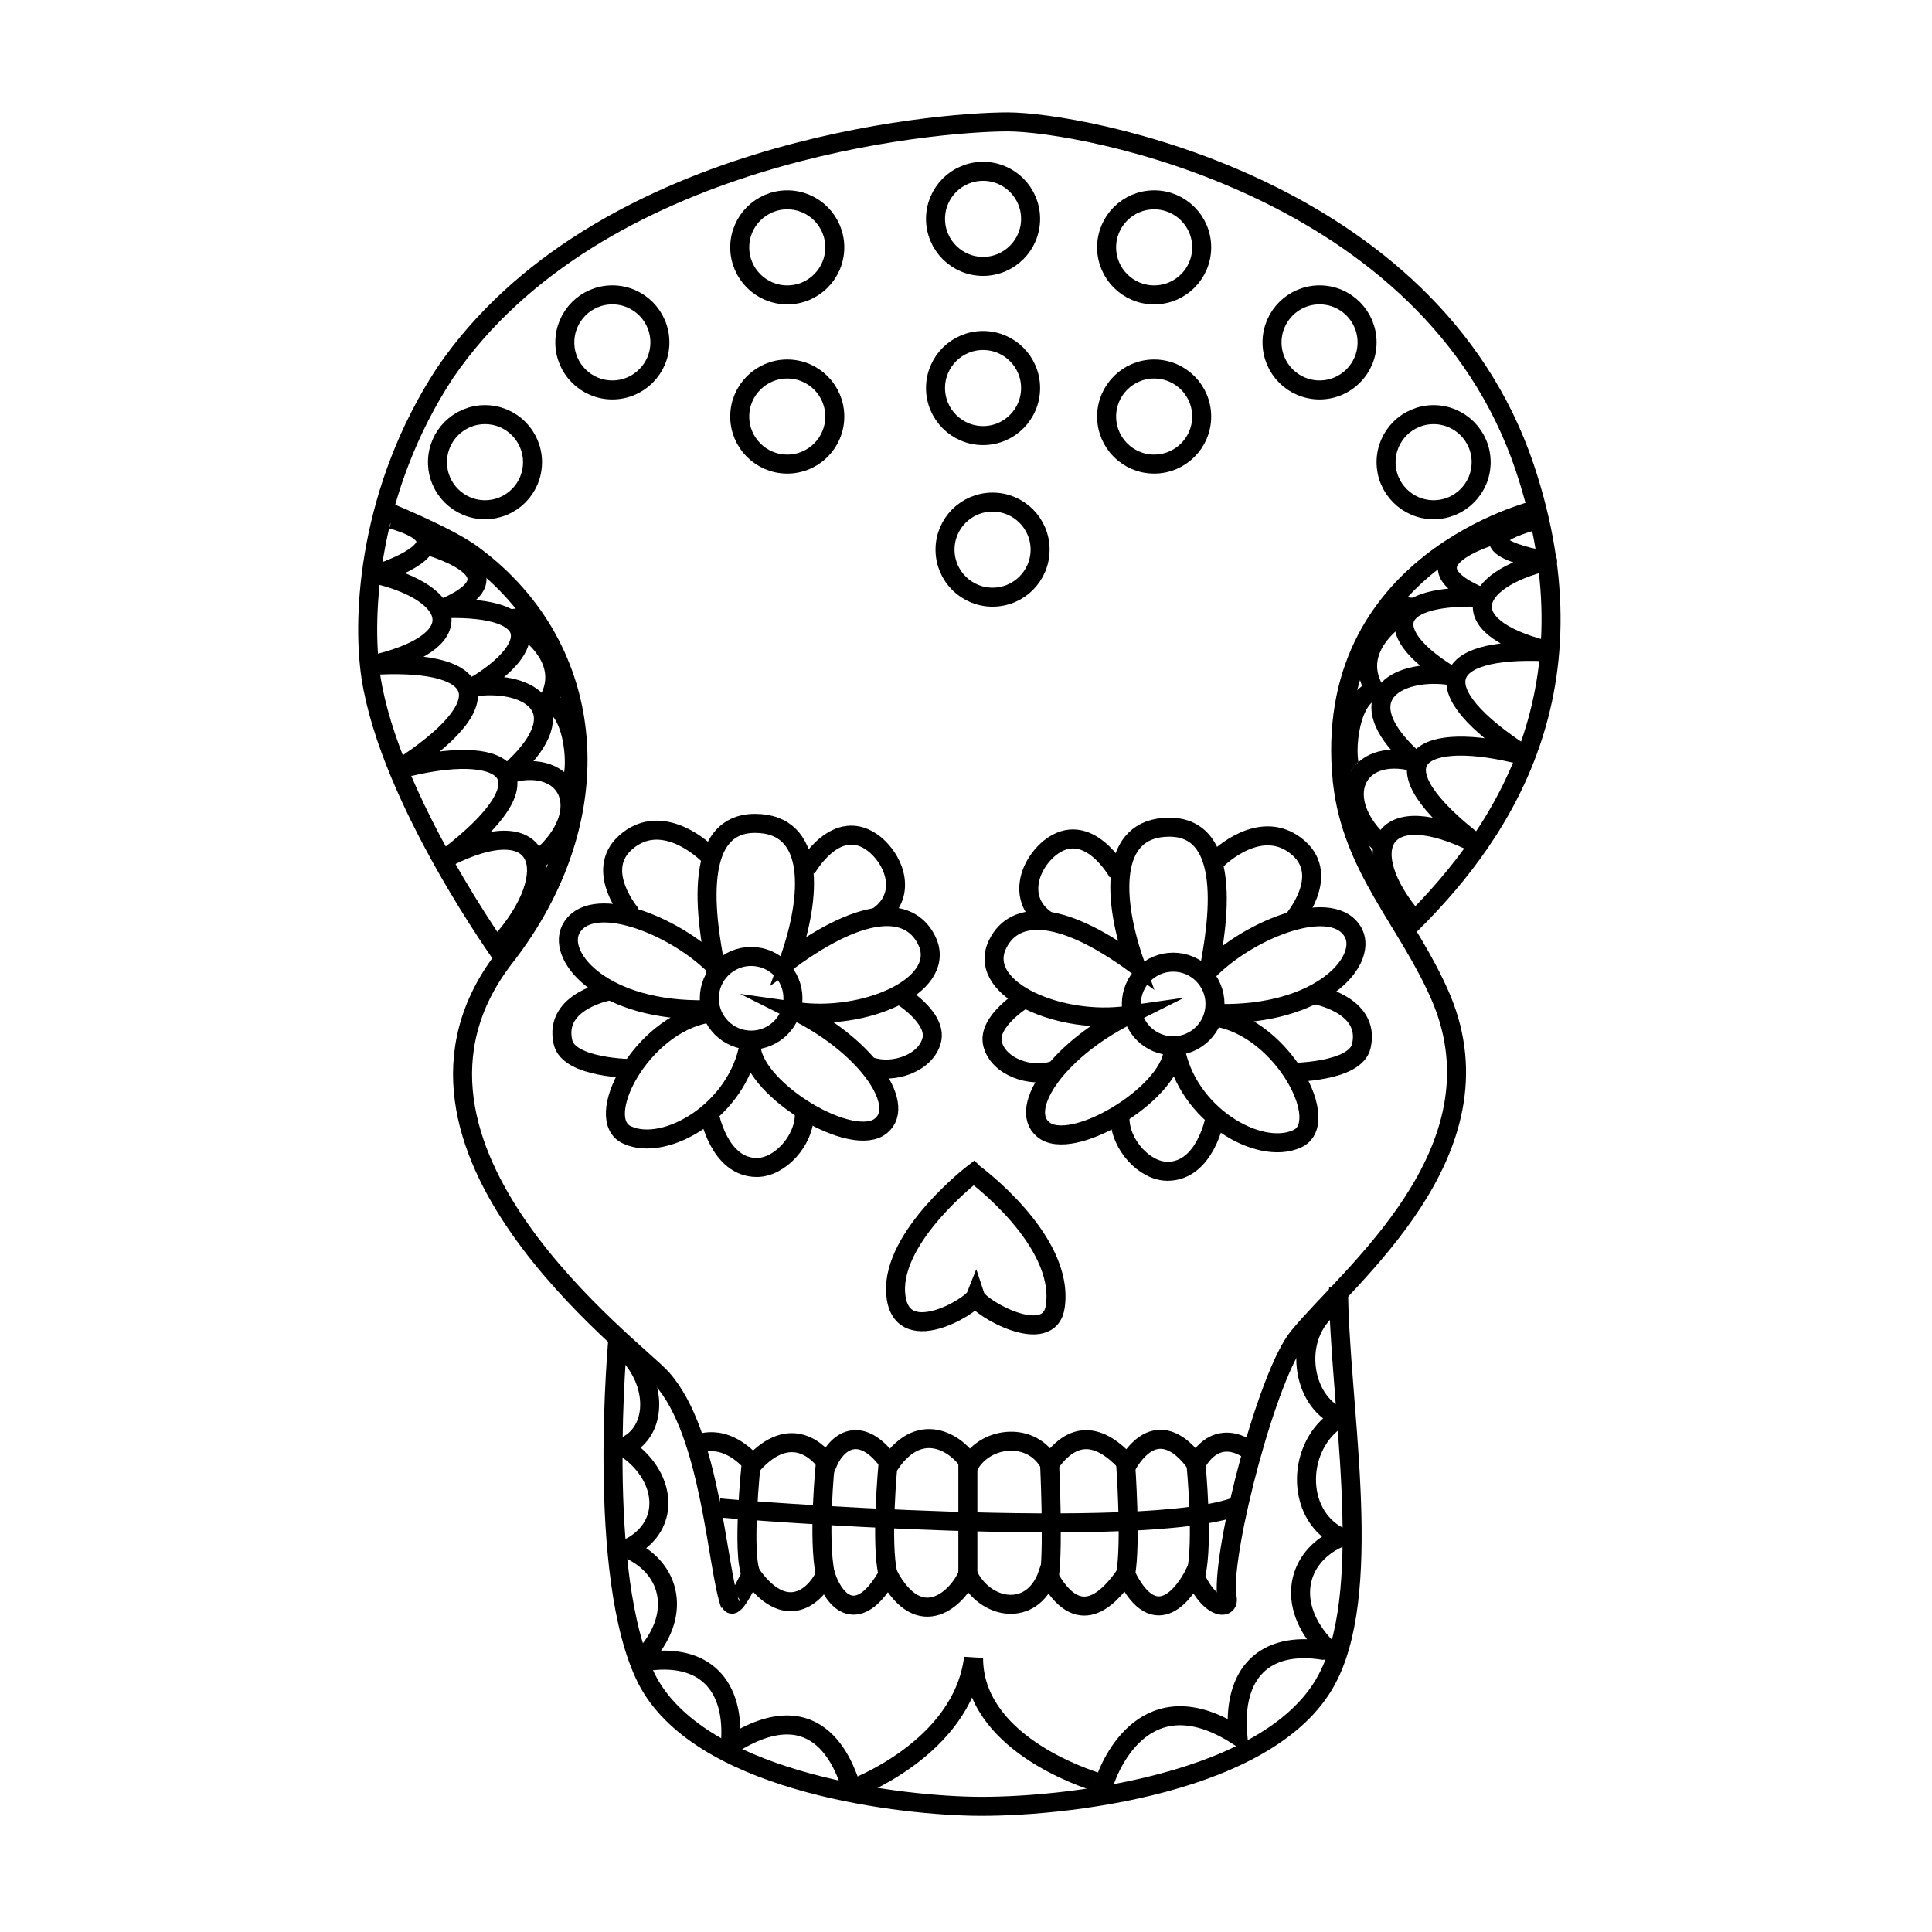 <?xml version="1.0" encoding="UTF-8"?>
<!-- Uploaded to: SVG Repo, www.svgrepo.com, Generator: SVG Repo Mixer Tools -->
<svg width="800px" height="800px" version="1.1" viewBox="144 144 512 512" xmlns="http://www.w3.org/2000/svg">
 <defs>
  <clipPath id="g">
   <path d="m170 148.09h457v321.91h-457z"/>
  </clipPath>
  <clipPath id="f">
   <path d="m235 413h339v238.9h-339z"/>
  </clipPath>
  <clipPath id="e">
   <path d="m320 148.09h169v137.91h-169z"/>
  </clipPath>
  <clipPath id="d">
   <path d="m268 148.09h169v145.91h-169z"/>
  </clipPath>
  <clipPath id="c">
   <path d="m366 148.09h168v145.91h-168z"/>
  </clipPath>
  <clipPath id="b">
   <path d="m298 418h272v233.9h-272z"/>
  </clipPath>
  <clipPath id="a">
   <path d="m237 429h209v222.9h-209z"/>
  </clipPath>
 </defs>
 <g clip-path="url(#g)">
  <path transform="matrix(5.038 0 0 5.038 148.09 148.09)" d="m25.7 49.6s-6-8.3-7-14.8c-0.5-3.3-0.1-9.9 3.9-16 7.999-11.701 25.8-13.2 29.599-13.2 3.8 0 22.2 3.3 27.2 18.2 4 12-1.5 19.7-6.4 24.4" fill="none" stroke="#000000" stroke-miterlimit="10"/>
 </g>
 <path transform="matrix(5.038 0 0 5.038 148.09 148.09)" d="m80 26s-11.4 2.7-10.2 14.3c0.5 4.6 3.5 7.4 5.2 11.4 3.4 8.1-4.9 14.6-7.5 17.8-1.6 1.9-4 11-3.8 13.6" fill="none" stroke="#000000" stroke-miterlimit="10"/>
 <g clip-path="url(#f)">
  <path transform="matrix(5.038 0 0 5.038 148.09 148.09)" d="m31.7 69.5s-1.2 12.6 1.5 18c2.7 5.3 12.7 6.6 17.1 6.7 4.6 0.1 16-1.1 18.8-6.9 2.4-4.9 0.5-14.6 0.5-20.4" fill="none" stroke="#000000" stroke-miterlimit="10"/>
 </g>
 <path transform="matrix(5.038 0 0 5.038 148.09 148.09)" d="m37.6 83.6c-0.7-1.9-1-9-3.6-11.9-1.3-1.5-15.9-12.2-8.3-22.1 5.8-7.4 5-16.3-1.6-21.2-1.3-1-4.8-2.4-4.8-2.4" fill="none" stroke="#000000" stroke-miterlimit="10"/>
 <path transform="matrix(5.038 0 0 5.038 148.09 148.09)" d="m79.8 26.6c-4.5 1.3 0.9 2.1 0.8 2.1-4.2 1-5.1 3.6 0.4 4.8-5.9-0.4-7.1 1.7-2.1 5.1 0.1 0.1 0 0.2-0.1 0.2-5.2-1.2-7.4 0.6-1.9 4.8-5.1-2.6-6.5 0.3-3.3 4" fill="none" stroke="#000000" stroke-miterlimit="10"/>
 <path transform="matrix(5.038 0 0 5.038 148.09 148.09)" d="m78.2 27.2s-5.5 1.4-1.3 3.3c0.1 0 0 0.1 0 0.1-4.9-0.1-4.8 2-1.6 4 0.1 0 0 0.1 0 0.1-2.7-0.3-5.2 1.2-1.9 4.3 0.1 0.1 0 0.3-0.1 0.2-3-0.6-4.1 2.3-1.1 4.7" fill="none" stroke="#000000" stroke-miterlimit="10"/>
 <path transform="matrix(5.038 0 0 5.038 148.09 148.09)" d="m73.2 30.6-0.1 0.8s-3 1.7-1.6 4.1c-1.5 0.4-1.6 3.9-1.2 4.2" fill="none" stroke="#000000" stroke-miterlimit="10"/>
 <path transform="matrix(5.038 0 0 5.038 148.09 148.09)" d="m19.8 26.5c4.5 1.3-0.9 2.9-0.8 2.9 4.2 1 5.1 3.6-0.4 4.8 5.9-0.4 7.1 1.7 2.1 5.1-0.1 0.1 0 0.2 0.1 0.2 5.2-1.2 7.4 0.6 1.9 4.8 5.1-2.6 6.1 0.8 2.8 4.5" fill="none" stroke="#000000" stroke-miterlimit="10"/>
 <path transform="matrix(5.038 0 0 5.038 148.09 148.09)" d="m21.4 27.8s5.5 1.4 1.3 3.3c-0.1 0 0 0.1 0 0.1 4.9-0.1 4.8 2 1.6 4-0.1 0 0 0.1 0 0.1 2.7-0.3 5.2 1.2 1.9 4.3-0.1 0.1 0 0.3 0.1 0.2 3-0.6 4.1 2.3 1.1 4.7" fill="none" stroke="#000000" stroke-miterlimit="10"/>
 <path transform="matrix(5.038 0 0 5.038 148.09 148.09)" d="m26.3 31.2 0.1 0.8s3 1.7 1.6 4.1c1.5 0.4 1.6 3.9 1.2 4.2" fill="none" stroke="#000000" stroke-miterlimit="10"/>
 <g clip-path="url(#e)">
  <path transform="matrix(5.038 0 0 5.038 148.09 148.09)" d="m53.4 10.7c0 1.381-1.12 2.501-2.501 2.501-1.38 0-2.5-1.12-2.5-2.501 0-1.38 1.12-2.5 2.5-2.5 1.381 0 2.501 1.12 2.501 2.5" fill="none" stroke="#000000" stroke-miterlimit="10"/>
 </g>
 <path transform="matrix(5.038 0 0 5.038 148.09 148.09)" d="m33.9 17.2c0 1.381-1.12 2.5-2.501 2.5s-2.5-1.119-2.5-2.5 1.119-2.501 2.5-2.501 2.501 1.12 2.501 2.501" fill="none" stroke="#000000" stroke-miterlimit="10"/>
 <g clip-path="url(#d)">
  <path transform="matrix(5.038 0 0 5.038 148.09 148.09)" d="m43.1 12.2c0 1.381-1.119 2.5-2.5 2.5-1.381 0-2.5-1.119-2.5-2.5s1.119-2.5 2.5-2.5c1.381 0 2.5 1.119 2.5 2.5" fill="none" stroke="#000000" stroke-miterlimit="10"/>
 </g>
 <path transform="matrix(5.038 0 0 5.038 148.09 148.09)" d="m77.1 23.5c0 1.381-1.12 2.501-2.5 2.501-1.381 0-2.501-1.12-2.501-2.501 0-1.381 1.12-2.5 2.501-2.5 1.38 0 2.5 1.119 2.5 2.5" fill="none" stroke="#000000" stroke-miterlimit="10"/>
 <path transform="matrix(5.038 0 0 5.038 148.09 148.09)" d="m71.1 17.2c0 1.381-1.119 2.5-2.5 2.5-1.381 0-2.5-1.119-2.5-2.5s1.119-2.501 2.5-2.501c1.381 0 2.5 1.12 2.5 2.501" fill="none" stroke="#000000" stroke-miterlimit="10"/>
 <g clip-path="url(#c)">
  <path transform="matrix(5.038 0 0 5.038 148.09 148.09)" d="m62.4 12.2c0 1.381-1.12 2.5-2.501 2.5s-2.5-1.119-2.5-2.5 1.119-2.5 2.5-2.5 2.501 1.119 2.501 2.5" fill="none" stroke="#000000" stroke-miterlimit="10"/>
 </g>
 <path transform="matrix(5.038 0 0 5.038 148.09 148.09)" d="m27.2 23.5c0 1.381-1.119 2.501-2.5 2.501s-2.5-1.12-2.5-2.501c0-1.381 1.119-2.5 2.5-2.5s2.5 1.119 2.5 2.5" fill="none" stroke="#000000" stroke-miterlimit="10"/>
 <path transform="matrix(5.038 0 0 5.038 148.09 148.09)" d="m37.6 83.4s0 0.9 1.1-1.4c2 2.8 3.6 0.8 3.9 0 0.6 1.8 1.9 2.5 3.3 0 1.7 3.2 3.7 1.2 4.2 0 0.9 1.9 3.4 2.3 4.2 0 1.6 3 3.2 1.3 4.1 0 1.6 3.3 3.2 0.8 3.6 0 0.9 2.1 2.2 1.9 1.6 0.9" fill="none" stroke="#000000" stroke-miterlimit="10"/>
 <path transform="matrix(5.038 0 0 5.038 148.09 148.09)" d="m38.7 76.2s-0.5 4.7 0 5.8" fill="none" stroke="#000000" stroke-miterlimit="10"/>
 <path transform="matrix(5.038 0 0 5.038 148.09 148.09)" d="m42.6 76.2s-0.4 3.9 0 5.8" fill="none" stroke="#000000" stroke-miterlimit="10"/>
 <path transform="matrix(5.038 0 0 5.038 148.09 148.09)" d="m45.9 76.2s-0.4 4.2 0 5.8" fill="none" stroke="#000000" stroke-miterlimit="10"/>
 <path transform="matrix(5.038 0 0 5.038 148.09 148.09)" d="m50.1 76.2v5.8" fill="none" stroke="#000000" stroke-miterlimit="10"/>
 <path transform="matrix(5.038 0 0 5.038 148.09 148.09)" d="m54.4 76.2s0.2 4.2 0 5.8" fill="none" stroke="#000000" stroke-miterlimit="10"/>
 <path transform="matrix(5.038 0 0 5.038 148.09 148.09)" d="m58.4 76.2s0.3 4.1 0 5.8" fill="none" stroke="#000000" stroke-miterlimit="10"/>
 <path transform="matrix(5.038 0 0 5.038 148.09 148.09)" d="m62.1 76.2s0.4 4.1 0 5.8" fill="none" stroke="#000000" stroke-miterlimit="10"/>
 <path transform="matrix(5.038 0 0 5.038 148.09 148.09)" d="m37 78.5c0.7 0.1 22.5 1.8 27.3-0.1" fill="none" stroke="#000000" stroke-miterlimit="10"/>
 <path transform="matrix(5.038 0 0 5.038 148.09 148.09)" d="m65.2 75.7c-0.9-0.8-2.2-1.1-3.1 0.5-0.4-0.6-2-2.6-3.6 0-0.9-1-2.5-2.3-4.1 0-0.9-1.7-3.3-1.5-4.2 0-0.5-0.9-2.5-2.5-4.2 0-1.4-2-2.7-1.4-3.3 0-0.4-0.6-1.9-2.2-3.9 0-1.6-1.8-3-1-3-1" fill="none" stroke="#000000" stroke-miterlimit="10"/>
 <g clip-path="url(#b)">
  <path transform="matrix(5.038 0 0 5.038 148.09 148.09)" d="m44 93.3s5.8-2.1 6.4-6.9c0 4.4 5.7 6.3 6.7 6.6 0.1 0 0.2 0 0.2-0.1 0.3-0.9 2.2-5.5 7-2.4-0.3-3.3 1.4-5 4.5-4.5 0.1 0 0.2-0.1 0.1-0.2-2.1-2.2-1.5-4.7 0.7-5.7v-0.1c-2.3-1.2-2.2-4.8 0-6.2v-0.1c-1.9-0.8-2.5-4.2-0.4-5.8" fill="none" stroke="#000000" stroke-miterlimit="10"/>
 </g>
 <g clip-path="url(#a)">
  <path transform="matrix(5.038 0 0 5.038 148.09 148.09)" d="m44.8 93.5c-0.1 0-0.8-0.1-0.8-0.2-0.3-0.9-1.6-5.4-6.4-2.3 0 0-0.1 0 0 0 0.3-3.2-1.4-4.9-4.5-4.4-0.1 0-0.2-0.1-0.1-0.2 2.1-2.2 1.5-4.7-0.7-5.7v-0.1c2.3-1.2 1.9-3.9-0.3-5.3 1.9-0.8 1.8-3.7-0.2-5.3" fill="none" stroke="#000000" stroke-miterlimit="10"/>
 </g>
 <path transform="matrix(5.038 0 0 5.038 148.09 148.09)" d="m50.4 60.9s-4.3 3.3-4.1 6.3c0.2 3 4 0.7 4.2 0.2 0.2 0.6 3.9 2.7 4.2 0.5 0.499-3.5-4.3-7-4.3-7z" fill="none" stroke="#000000" stroke-miterlimit="10"/>
 <path transform="matrix(5.038 0 0 5.038 148.09 148.09)" d="m53.4 19.6c0 1.381-1.12 2.501-2.501 2.501-1.38 0-2.5-1.12-2.5-2.501 0-1.381 1.12-2.5 2.5-2.5 1.381 0 2.501 1.119 2.501 2.5" fill="none" stroke="#000000" stroke-miterlimit="10"/>
 <path transform="matrix(5.038 0 0 5.038 148.09 148.09)" d="m43.1 21.1c0 1.381-1.119 2.5-2.5 2.5-1.381 0-2.5-1.119-2.5-2.5s1.119-2.501 2.5-2.501c1.381 0 2.5 1.12 2.5 2.501" fill="none" stroke="#000000" stroke-miterlimit="10"/>
 <path transform="matrix(5.038 0 0 5.038 148.09 148.09)" d="m62.4 21.1c0 1.381-1.12 2.5-2.501 2.5s-2.5-1.119-2.5-2.5 1.119-2.501 2.5-2.501 2.501 1.12 2.501 2.501" fill="none" stroke="#000000" stroke-miterlimit="10"/>
 <path transform="matrix(5.038 0 0 5.038 148.09 148.09)" d="m53.9 28.1c0 1.381-1.12 2.5-2.501 2.5s-2.5-1.119-2.5-2.5c0-1.381 1.119-2.5 2.5-2.5s2.501 1.119 2.501 2.5" fill="none" stroke="#000000" stroke-miterlimit="10"/>
 <path transform="matrix(5.038 0 0 5.038 148.09 148.09)" d="m40.9 51.7c0 1.215-0.985 2.2-2.2 2.2-1.215 0-2.2-0.985-2.2-2.2 0-1.215 0.985-2.2 2.2-2.2 1.216 0 2.2 0.985 2.2 2.2" fill="none" stroke="#000000" stroke-miterlimit="10"/>
 <path transform="matrix(5.038 0 0 5.038 148.09 148.09)" d="m36.8 50s0.1 0 0 0c-0.1-0.9-1.7-7.5 2.1-7.5 3.2 0 3 3.8 1.8 7.2 4.1-3 6.5-2.8 7.3-0.9 0.9 2.3-3.4 4.1-6.9 3.6 3.8 1.9 5.9 5.1 4.3 6.1-1.7 1-6.8-2.2-6.7-4.4h-0.1c-0.6 3.5-4.4 5.7-6.4 4.8-1.9-0.8 0.7-5.8 4.2-6.4 0.1 0 0.1-0.2-0.1-0.2-5.3 0.1-7.8-2.7-7.1-4.2 0.999-2 5.399-0.3 7.599 1.9z" fill="none" stroke="#000000" stroke-miterlimit="10"/>
 <path transform="matrix(5.038 0 0 5.038 148.09 148.09)" d="m32.4 47.3s-2-2.3-0.3-3.8c1.7-1.5 3.7 0 4.4 0.7" fill="none" stroke="#000000" stroke-miterlimit="10"/>
 <path transform="matrix(5.038 0 0 5.038 148.09 148.09)" d="m41.6 44.9s1.6-2.9 3.6-1.3c1.2 1 1.7 2.9 0 3.9" fill="none" stroke="#000000" stroke-miterlimit="10"/>
 <path transform="matrix(5.038 0 0 5.038 148.09 148.09)" d="m46.5 51.5s2 1.2 1.7 2.4c-0.3 1.2-2 1.8-3.2 1.4" fill="none" stroke="#000000" stroke-miterlimit="10"/>
 <path transform="matrix(5.038 0 0 5.038 148.09 148.09)" d="m36.5 57.8s0.5 2.8 2.5 2.8c1.2 0 2.5-1.4 2.5-2.8" fill="none" stroke="#000000" stroke-miterlimit="10"/>
 <path transform="matrix(5.038 0 0 5.038 148.09 148.09)" d="m31.3 51.3s-3 0.5-2.5 2.7c0.3 1.4 3.7 1.4 3.7 1.4" fill="none" stroke="#000000" stroke-miterlimit="10"/>
 <path transform="matrix(5.038 0 0 5.038 148.09 148.09)" d="m63.1 52c0 1.215-0.985 2.2-2.2 2.2s-2.2-0.985-2.2-2.2 0.985-2.2 2.2-2.2 2.2 0.985 2.2 2.2" fill="none" stroke="#000000" stroke-miterlimit="10"/>
 <path transform="matrix(5.038 0 0 5.038 148.09 148.09)" d="m62.8 50.2c0.1-0.9 1.7-7.5-2.1-7.5-3.2 0-3 3.8-1.8 7.2-4.1-3-6.5-2.8-7.3-0.9-0.9 2.3 3.4 4.1 6.9 3.6-3.8 1.9-5.9 5.1-4.3 6.1 1.7 1 6.8-2.2 6.7-4.4h0.1c0.6 3.5 4.4 5.7 6.4 4.8 1.9-0.8-0.7-5.8-4.2-6.4-0.1 0-0.1-0.2 0.1-0.2 5.3 0.1 7.8-2.7 7.1-4.2-0.999-2-5.399-0.3-7.599 1.9z" fill="none" stroke="#000000" stroke-miterlimit="10"/>
 <path transform="matrix(5.038 0 0 5.038 148.09 148.09)" d="m67.2 47.6s2-2.3 0.3-3.8c-1.7-1.5-3.7 0-4.4 0.7" fill="none" stroke="#000000" stroke-miterlimit="10"/>
 <path transform="matrix(5.038 0 0 5.038 148.09 148.09)" d="m58 45.1s-1.6-2.9-3.6-1.3c-1.2 1-1.7 2.9 0 3.9" fill="none" stroke="#000000" stroke-miterlimit="10"/>
 <path transform="matrix(5.038 0 0 5.038 148.09 148.09)" d="m53.1 51.7s-2 1.2-1.7 2.4c0.3 1.2 2 1.8 3.2 1.4" fill="none" stroke="#000000" stroke-miterlimit="10"/>
 <path transform="matrix(5.038 0 0 5.038 148.09 148.09)" d="m63.1 58s-0.5 2.8-2.5 2.8c-1.2 0-2.5-1.4-2.5-2.8" fill="none" stroke="#000000" stroke-miterlimit="10"/>
 <path transform="matrix(5.038 0 0 5.038 148.09 148.09)" d="m68.3 51.5s3 0.5 2.5 2.7c-0.3 1.4-3.7 1.4-3.7 1.4" fill="none" stroke="#000000" stroke-miterlimit="10"/>
</svg>